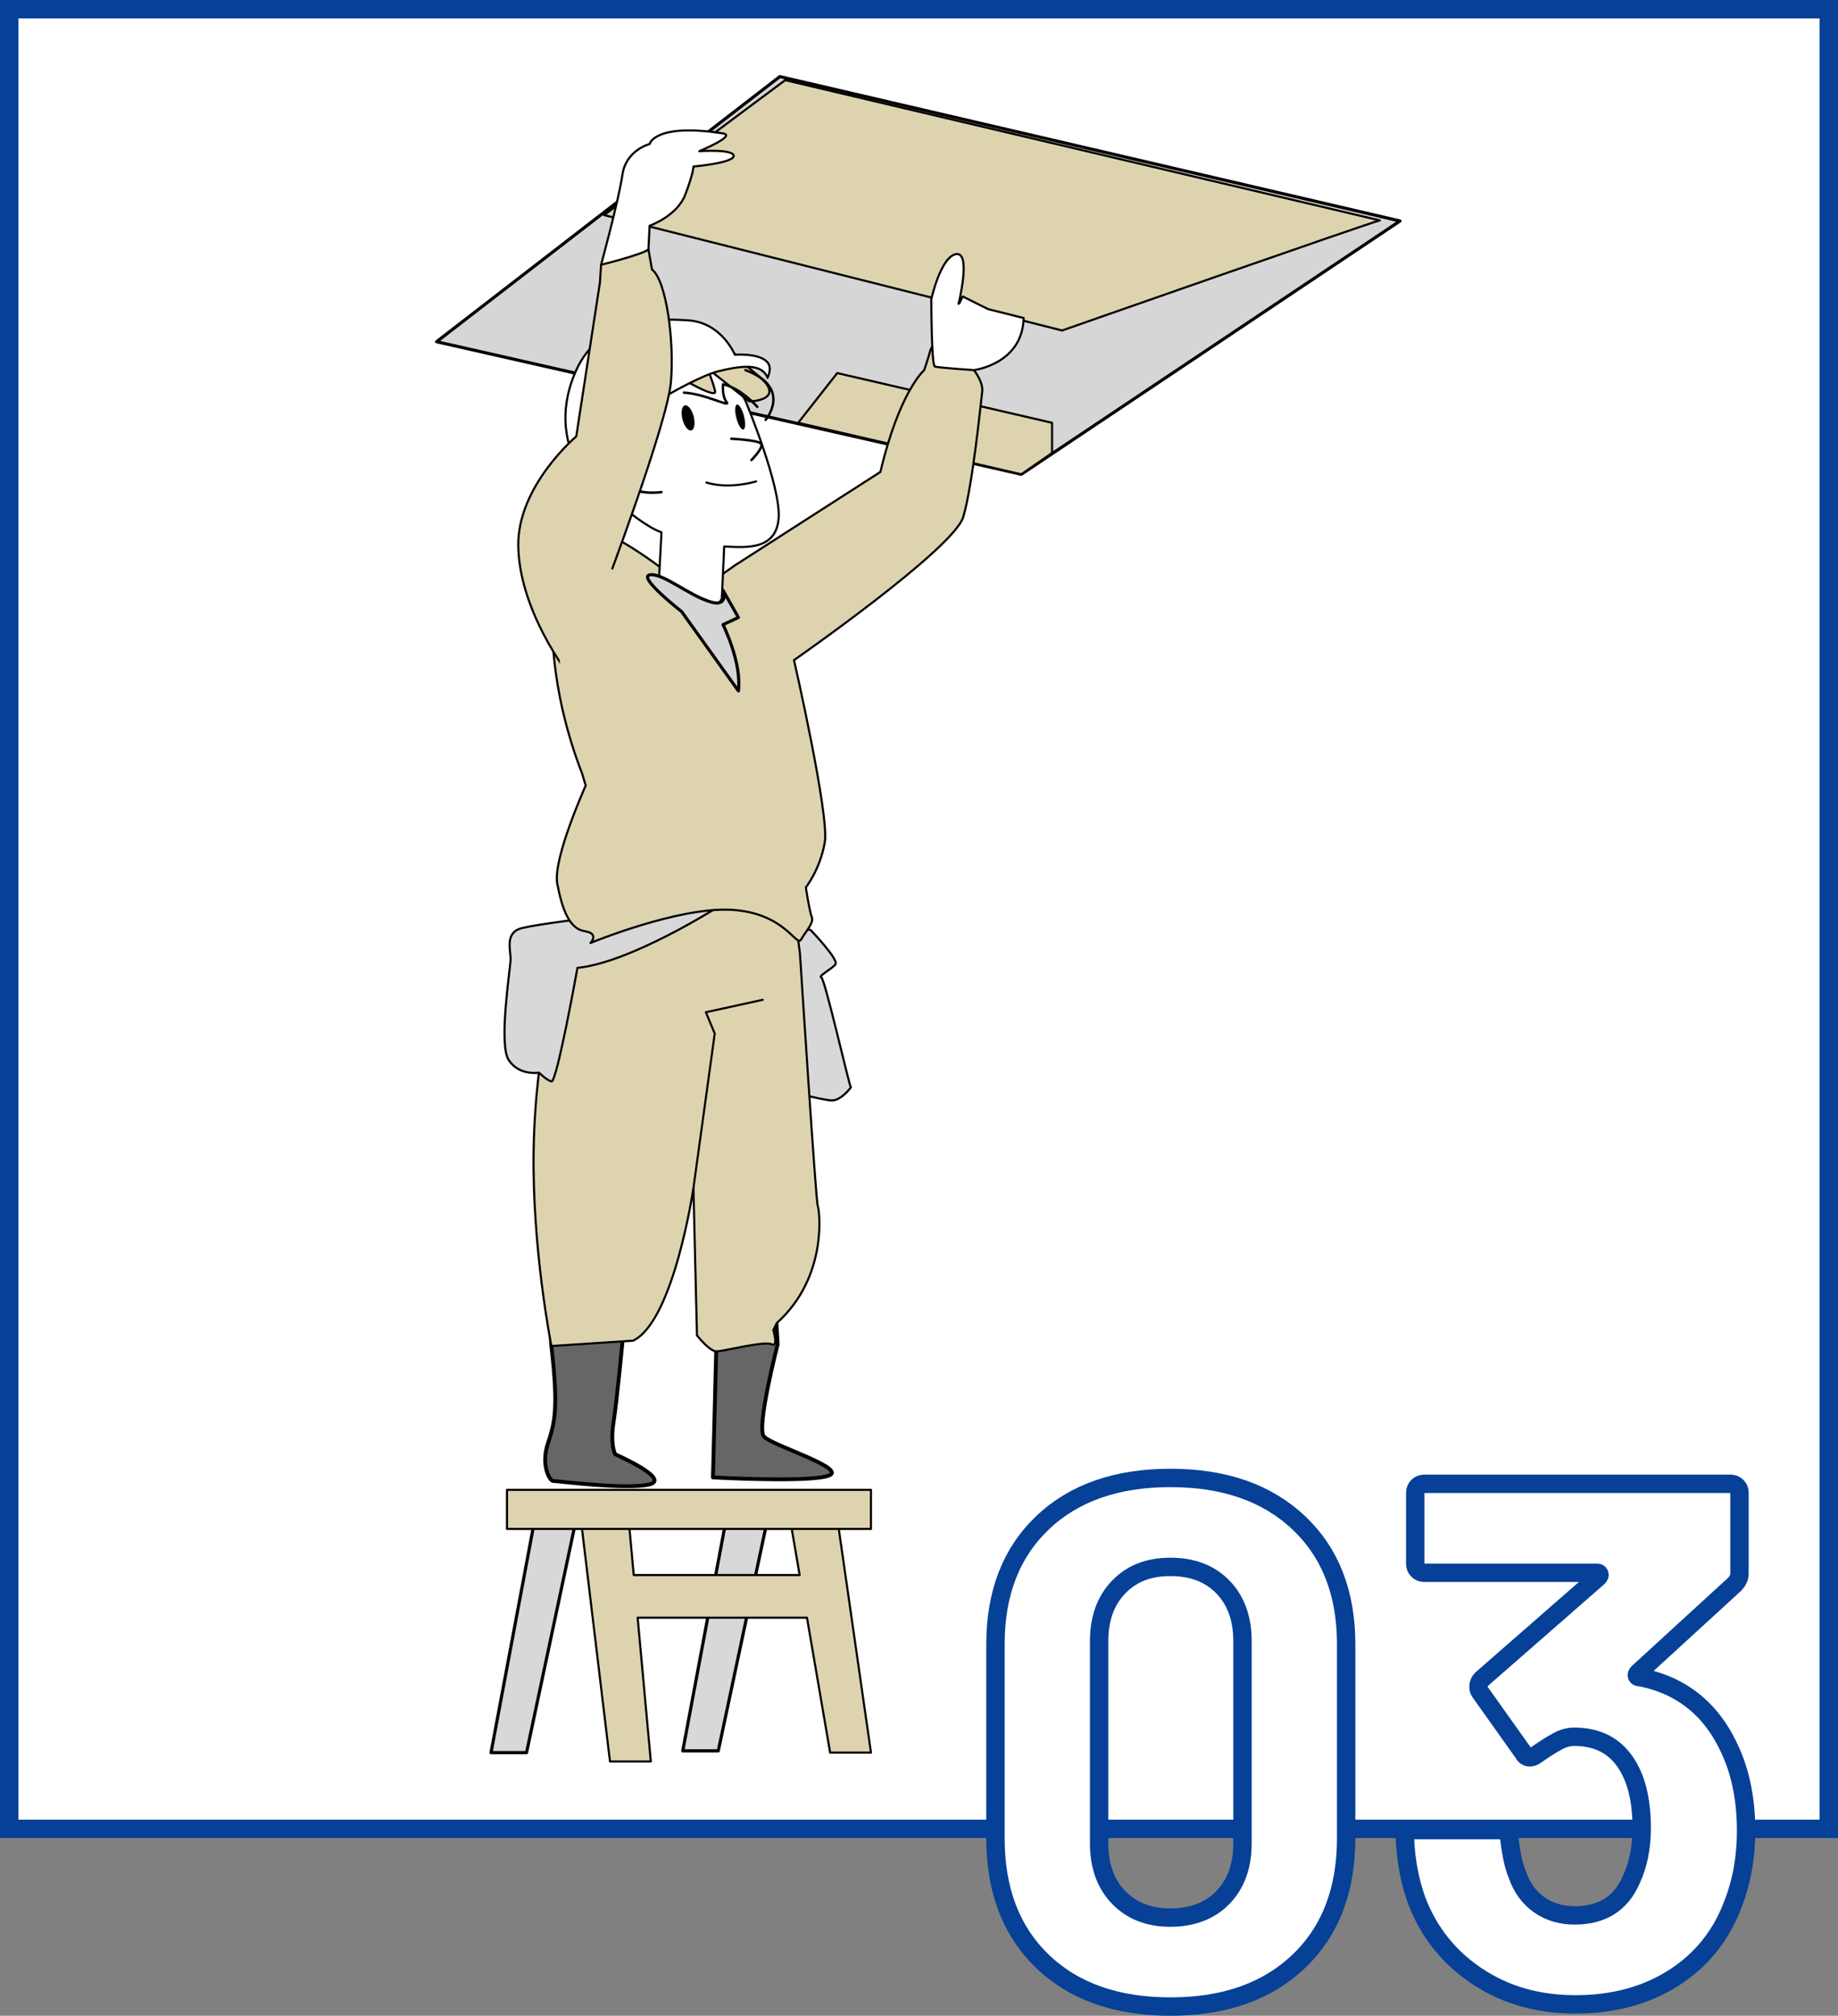 <?xml version="1.0" encoding="UTF-8"?><svg id="recruit-demand_x5F__x5F_illust02" xmlns="http://www.w3.org/2000/svg" width="1200" height="1316" viewBox="0 0 1200 1316"><rect x="0" y="0" width="1200" height="1316" fill="#808080" stroke="none"/><rect x="6" y="6" width="1188" height="1188" style="fill:#fff;"/><path d="M1188,12v1176H12V12h1176M1200,0H0v1200h1200V0h0Z" style="fill:#064097;"/><path d="M529.23,607.15s18.55,19.32,16.23,22.41c-2.32,3.09-11.59,7.73-9.27,8.5s17.77,68.77,19.32,71.87c0,0-6.18,8.5-12.36,8.5-6.18,0-37.86-8.5-37.86-8.5,0,0-21.64-81.91-22.41-84.23-.77-2.32,24.73-22.41,46.36-18.55Z" style="fill:#d8d8d8; stroke:#000; stroke-linecap:round; stroke-linejoin:round; stroke-width:1.38px;"/><path d="M409.84,828.93l-3.48,47.52s-3.48,37.09-5.8,52.16c-2.32,15.07,1.16,20.86,1.16,20.86,0,0,37.09,16.23,22.02,19.7-15.07,3.48-60.27-2.32-62.59-2.32s-8.11-10.43-3.48-24.34c4.64-13.91,6.95-23.18,2.32-63.75-4.64-40.57,47.52-51,49.84-49.84Z" style="fill:#666; stroke:#000; stroke-linecap:round; stroke-linejoin:round; stroke-width:2.5px;"/><path d="M505.18,834.72l2.56,42.89s-14.09,54.48-8.97,60.27c5.12,5.8,55.07,20.86,42.27,25.5-12.81,4.64-75.57,1.16-75.57,1.16l2.56-99.68,37.14-30.14Z" style="fill:#666; stroke:#000; stroke-linecap:round; stroke-linejoin:round; stroke-width:2.5px;"/><path d="M517.64,586.67l4.64,35.93s10.43,162.28,11.59,164.59,6.95,46.36-26.66,76.5l-2.32,4.64s3.48,11.59-1.16,9.27c-4.64-2.32-31.3,4.64-35.93,4.64s-12.75-10.43-12.75-10.43l-2.32-96.21s-12.75,86.93-39.41,99.68l-53.32,3.48s-12.75-63.75-11.59-128.66c1.16-64.91,16.23-132.14,30.14-151.84,13.91-19.7,139.09-11.59,139.09-11.59Z" style="fill:#ddd4af; stroke:#000; stroke-linecap:round; stroke-linejoin:round; stroke-width:1.38px;"/><polygon points="500.25 995.84 468.95 1143.05 445.77 1143.05 473.59 994.68 500.25 995.84" style="fill:#d8d8d8; stroke:#000; stroke-linecap:round; stroke-linejoin:round; stroke-width:2.07px;"/><polygon points="375.07 997 343.77 1144.2 320.59 1144.2 348.41 995.84 375.07 997" style="fill:#d8d8d8; stroke:#000; stroke-linecap:round; stroke-linejoin:round; stroke-width:2.07px;"/><polygon points="411 998.23 413.75 1028.29 522.08 1028.29 515.32 988.88 546.62 991.2 568.64 1144.2 541.98 1144.2 526.86 1056.11 416.3 1056.11 424.91 1150 398.25 1150 379.7 995.84 411 998.23" style="fill:#ddd4af; stroke:#000; stroke-linecap:round; stroke-linejoin:round; stroke-width:1.38px;"/><polyline points="497.93 652.74 460.84 660.85 466.64 674.76 452.73 775.61" style="fill:none; stroke:#000; stroke-linecap:round; stroke-linejoin:round; stroke-width:1.36px;"/><path d="M468.18,592.47s-56.41,35.93-91.18,39.41c0,0-13.52,75.34-17,74.18-3.48-1.16-8.11-5.8-8.11-5.8,0,0-12.75,2.32-19.7-8.11s1.16-60.27,1.16-66.07-3.48-16.23,5.8-19.7c9.27-3.48,105.87-15.07,129.05-13.91Z" style="fill:#d8d8d8; stroke:#000; stroke-linecap:round; stroke-linejoin:round; stroke-width:1.38px;"/><polygon points="666.78 309.64 914.05 144.27 509.14 50 285.04 223.09 666.78 309.64" style="fill:#d6d6d6; stroke:#000; stroke-linecap:round; stroke-linejoin:round; stroke-width:2.04px;"/><polygon points="686.87 295.73 686.87 276.03 546.62 243.57 521.12 276.03 666.78 309.64 686.87 295.73" style="fill:#ddd4af; stroke:#000; stroke-linecap:round; stroke-linejoin:round; stroke-width:1.38px;"/><path d="M518.41,430.96s104.32-72.64,110.5-93.5c6.18-20.86,11.59-75.73,12.36-81.91.77-6.18-5.41-13.91-5.41-13.91l2.32-7.73s-27.42-18.58-30.91-4.64c-.77,3.09-3.86,12.36-3.86,12.36,0,0-16.23,13.91-28.59,66.46l-95.05,61.05-18.55,13.14-18.55-3.09s-47.91-38.64-59.5-32.46c-11.59,6.18-22.41,56.41-22.41,56.41,0,0-3.09,44.05,19.32,102l2.32,7.73s-21.64,47.91-18.55,64.14c3.09,16.23,7.73,29.36,17.77,30.91,10.05,1.55,3.86,7.73,3.86,7.73,0,0,57.96-23.96,92.73-21.64,34.77,2.32,41.73,24.73,44.82,19.32,3.09-5.41,8.5-10.82,6.95-14.68-1.55-3.86-3.86-19.32-3.86-19.32,0,0,9.27-11.59,12.36-29.36,3.09-17.77-20.09-119-20.09-119Z" style="fill:#ddd4af; stroke:#000; stroke-linecap:round; stroke-linejoin:round; stroke-width:1.38px;"/><path d="M486.73,261.73s23.18,55.64,21.64,76.5c-1.55,20.86-20.86,19.32-35.55,18.55l-1.55,34s-3.86,9.27-15.45,3.86c-11.59-5.41-25.5-17.77-25.5-17.77l1.55-29.36s-9.27-2.32-29.36-20.09c-20.09-17.77-14.68-74.96,12.36-91.18,27.05-16.23,53.32-10.82,71.87,25.5Z" style="fill:#fff; stroke:#000; stroke-linecap:round; stroke-linejoin:round; stroke-width:1.38px;"/><path d="M437.09,242.49s31.1,19.06,29.8,12.96c-1.3-6.09-5.17-15.07-5.17-15.07l27.45,21.7s21.23-.35,9.73-13.24c-2.57-2.88-17.55-14.79-17.55-14.79l2.29-.92s-20.48-12.26-40.3-8.24c-19.82,4.02-17.75,10.05-6.25,17.6Z" style="fill:#ddd4af; stroke:#000; stroke-linecap:round; stroke-linejoin:round; stroke-width:1.38px;"/><path d="M376.23,241.64c15.45-34,51.77-34,73.41-32.46,21.64,1.55,30.14,22.41,30.14,22.41,0,0,19.32-1.55,22.41,6.95.82,2.25.22,5.16-1.09,8.21-.09-.44-.23-.87-.45-1.26-3.86-6.95-13.14-7.73-31.68-3.09-18.55,4.64-78.31,39.58-83.46,57.96-5.41,19.32-4.64,20.86,1.55,20.86,0,0,1.74,2.93,4.18,6.85-4.45,1.81-8.03,2.73-10.36,2.42-17.77-2.32-5.41-30.14-5.41-30.14,0,0-14.68-24.73.77-58.73Z" style="fill:#fff; stroke:#000; stroke-linecap:round; stroke-linejoin:round; stroke-width:1.38px;"/><path d="M431.86,321.28s-13.14,2.05-21.64-3.42c-8.5-5.47-20.09-28.69,8.5-26.64" style="fill:none; stroke:#060001; stroke-linecap:round; stroke-linejoin:round; stroke-width:1.6px;"/><path d="M432.64,261.73s1.55,34.77-16.23,22.41" style="fill:none; stroke:#060001; stroke-linecap:round; stroke-linejoin:round; stroke-width:1.6px;"/><path d="M494.46,265.6s-10.82-12.36-22.41-14.68c0,0-.77,7.73,2.32,11.59,3.09,3.86-13.91-5.41-27.82-6.18" style="fill:none; stroke:#060001; stroke-linecap:round; stroke-linejoin:round; stroke-width:1.6px;"/><path d="M499.86,274.1s17.77-20.86-13.14-32.46" style="fill:none; stroke:#060001; stroke-linecap:round; stroke-linejoin:round; stroke-width:1.6px;"/><path d="M490.59,300.37s8.5-8.5,6.18-10.82c-2.32-2.32-19.32-3.09-19.32-3.09" style="fill:none; stroke:#060001; stroke-linecap:round; stroke-linejoin:round; stroke-width:1.6px;"/><path d="M394.77,384.6s40.96-108.18,43.27-135.23c2.32-27.05-3.09-66.46-12.36-73.41l-2.32-13.14s-19.32-12.36-30.91,10.05l-.77,11.59-15.45,100.46s-38.64,32.46-37.86,71.87,28.59,80.37,41.73,94.27c13.14,13.91,14.68-66.46,14.68-66.46Z" style="fill:#ddd4af; stroke:#000; stroke-linecap:round; stroke-linejoin:round; stroke-width:1.38px;"/><path d="M421.82,400.83s-20.86-40.18-34.77-30.91c-13.91,9.27-32.46,53.32-13.91,92.73,24.28,51.59,67.23,3.09,48.68-61.82Z" style="fill:#ddd4af;"/><path d="M480.76,272.9c1.16,4.5,3.22,7.86,4.59,7.51,1.37-.35,1.54-4.29.38-8.79-1.16-4.5-3.22-7.86-4.59-7.51-1.37.35-1.54,4.29-.38,8.79Z" style="fill:#060001;"/><path d="M445.57,273.77c1.17,4.52,3.75,7.75,5.77,7.23,2.02-.52,2.71-4.61,1.55-9.12-1.17-4.52-3.75-7.75-5.77-7.23-2.02.52-2.71,4.61-1.55,9.12Z" style="fill:#060001;"/><path d="M493.68,314.28s-17,5.41-32.46.77" style="fill:none; stroke:#000; stroke-linecap:round; stroke-linejoin:round; stroke-width:1.36px;"/><path d="M900.92,143.89c-5.8,1.16-207.48,71.87-207.48,71.87l-299.05-75.34,118.23-88.09,388.3,91.57Z" style="fill:#ddd4af; stroke:#000; stroke-linecap:round; stroke-linejoin:round; stroke-width:1.38px;"/><rect x="331.02" y="972.66" width="237.62" height="25.5" transform="translate(899.66 1970.81) rotate(-180)" style="fill:#ddd4af; stroke:#000; stroke-linecap:round; stroke-linejoin:round; stroke-width:1.38px;"/><path d="M423.36,162.82l.77-15.45s17.77-6.18,23.18-20.09c5.41-13.91,5.41-18.55,5.41-18.55,0,0,26.27-2.32,26.27-6.95s-22.41-3.09-22.41-3.09c0,0,24.62-10.17,15.45-11.59-44.82-6.95-47.91,6.95-47.91,6.95,0,0-15.45,3.86-17.77,20.09-2.32,16.23-13.91,58.73-13.91,58.73,0,0,27.82-6.95,30.91-10.05Z" style="fill:#fff; stroke:#000; stroke-linecap:round; stroke-linejoin:round; stroke-width:1.38px;"/><path d="M628.91,193.73s0-1.55-2.32,3.86l-.77.77s8.5-34-1.55-32.46c-10.05,1.55-16.23,29.36-16.23,29.36,0,0,0,43.27,2.32,44.05s25.5,2.32,25.5,2.32c0,0,31.68-3.86,32.46-34l-23.18-5.8-16.23-8.11Z" style="fill:#fff; stroke:#000; stroke-linecap:round; stroke-linejoin:round; stroke-width:1.38px;"/><path d="M472.05,385.37l10.05,17.77-10.05,4.64s12.36,24.73,10.05,43.27l-37.09-51.77s-28.8-22.51-20.86-23.96c8.5-1.55,25.69,13.63,40.18,17.77,10.82,3.09,8.5-6.95,7.73-7.73Z" style="fill:#d6d6d6; stroke:#000; stroke-linecap:round; stroke-linejoin:round; stroke-width:2.04px;"/><path d="M680.64,1280.48c-20.48-19.68-30.72-46.48-30.72-80.4v-126.72c0-33.28,10.24-59.68,30.72-79.2,20.48-19.52,48.32-29.28,83.52-29.28s63.12,9.76,83.76,29.28c20.64,19.52,30.96,45.92,30.96,79.2v126.72c0,33.92-10.32,60.72-30.96,80.4-20.64,19.68-48.56,29.52-83.76,29.52s-63.04-9.84-83.52-29.52ZM798.48,1238.72c8.48-8.8,12.72-20.56,12.72-35.28v-132c0-14.72-4.24-26.48-12.72-35.28-8.48-8.8-19.92-13.2-34.32-13.2s-25.36,4.4-33.84,13.2c-8.48,8.81-12.72,20.56-12.72,35.28v132c0,14.72,4.24,26.48,12.72,35.28,8.48,8.81,19.75,13.2,33.84,13.2s25.84-4.4,34.32-13.2Z" style="fill:#fff; stroke:#064097; stroke-miterlimit:10; stroke-width:12px;"/><path d="M1140,1195.28c0,17.28-2.88,33.29-8.64,48-7.68,20.48-20.56,36.48-38.64,48-18.08,11.52-39.44,17.28-64.08,17.28s-45.68-6.07-64.08-18.24c-18.41-12.16-31.6-28.64-39.6-49.44-4.48-12.48-7.04-25.92-7.68-40.32,0-3.84,1.92-5.76,5.76-5.76h56.64c3.84,0,5.76,1.92,5.76,5.76,1.27,10.56,3.04,18.41,5.28,23.52,2.88,8.33,7.6,14.81,14.16,19.44,6.56,4.64,14.32,6.96,23.28,6.96,17.92,0,30.24-7.84,36.96-23.52,4.48-9.6,6.72-20.8,6.72-33.6,0-15.04-2.4-27.36-7.2-36.96-7.37-15.04-19.68-22.56-36.96-22.56-3.53,0-7.2,1.04-11.04,3.12-3.84,2.08-8.48,5.04-13.92,8.88-1.28.96-2.56,1.44-3.84,1.44-1.92,0-3.36-.96-4.32-2.88l-28.32-39.84c-.65-.96-.96-2.08-.96-3.36,0-1.92.64-3.52,1.92-4.8l76.32-66.72c.64-.64.88-1.27.72-1.92-.17-.64-.72-.96-1.68-.96h-112.8c-1.6,0-2.96-.56-4.08-1.68-1.12-1.12-1.68-2.48-1.68-4.08v-46.56c0-1.6.56-2.95,1.68-4.08,1.12-1.12,2.47-1.68,4.08-1.68h200.16c1.6,0,2.96.56,4.08,1.68,1.12,1.12,1.68,2.48,1.68,4.08v52.8c0,2.56-1.12,4.96-3.36,7.2l-62.88,57.6c-.65.65-.88,1.28-.72,1.92.16.65.88.96,2.16.96,27.84,5.44,47.68,21.92,59.52,49.44,6.4,14.72,9.6,31.68,9.6,50.88Z" style="fill:#fff; stroke:#064097; stroke-miterlimit:10; stroke-width:12px;"/></svg>